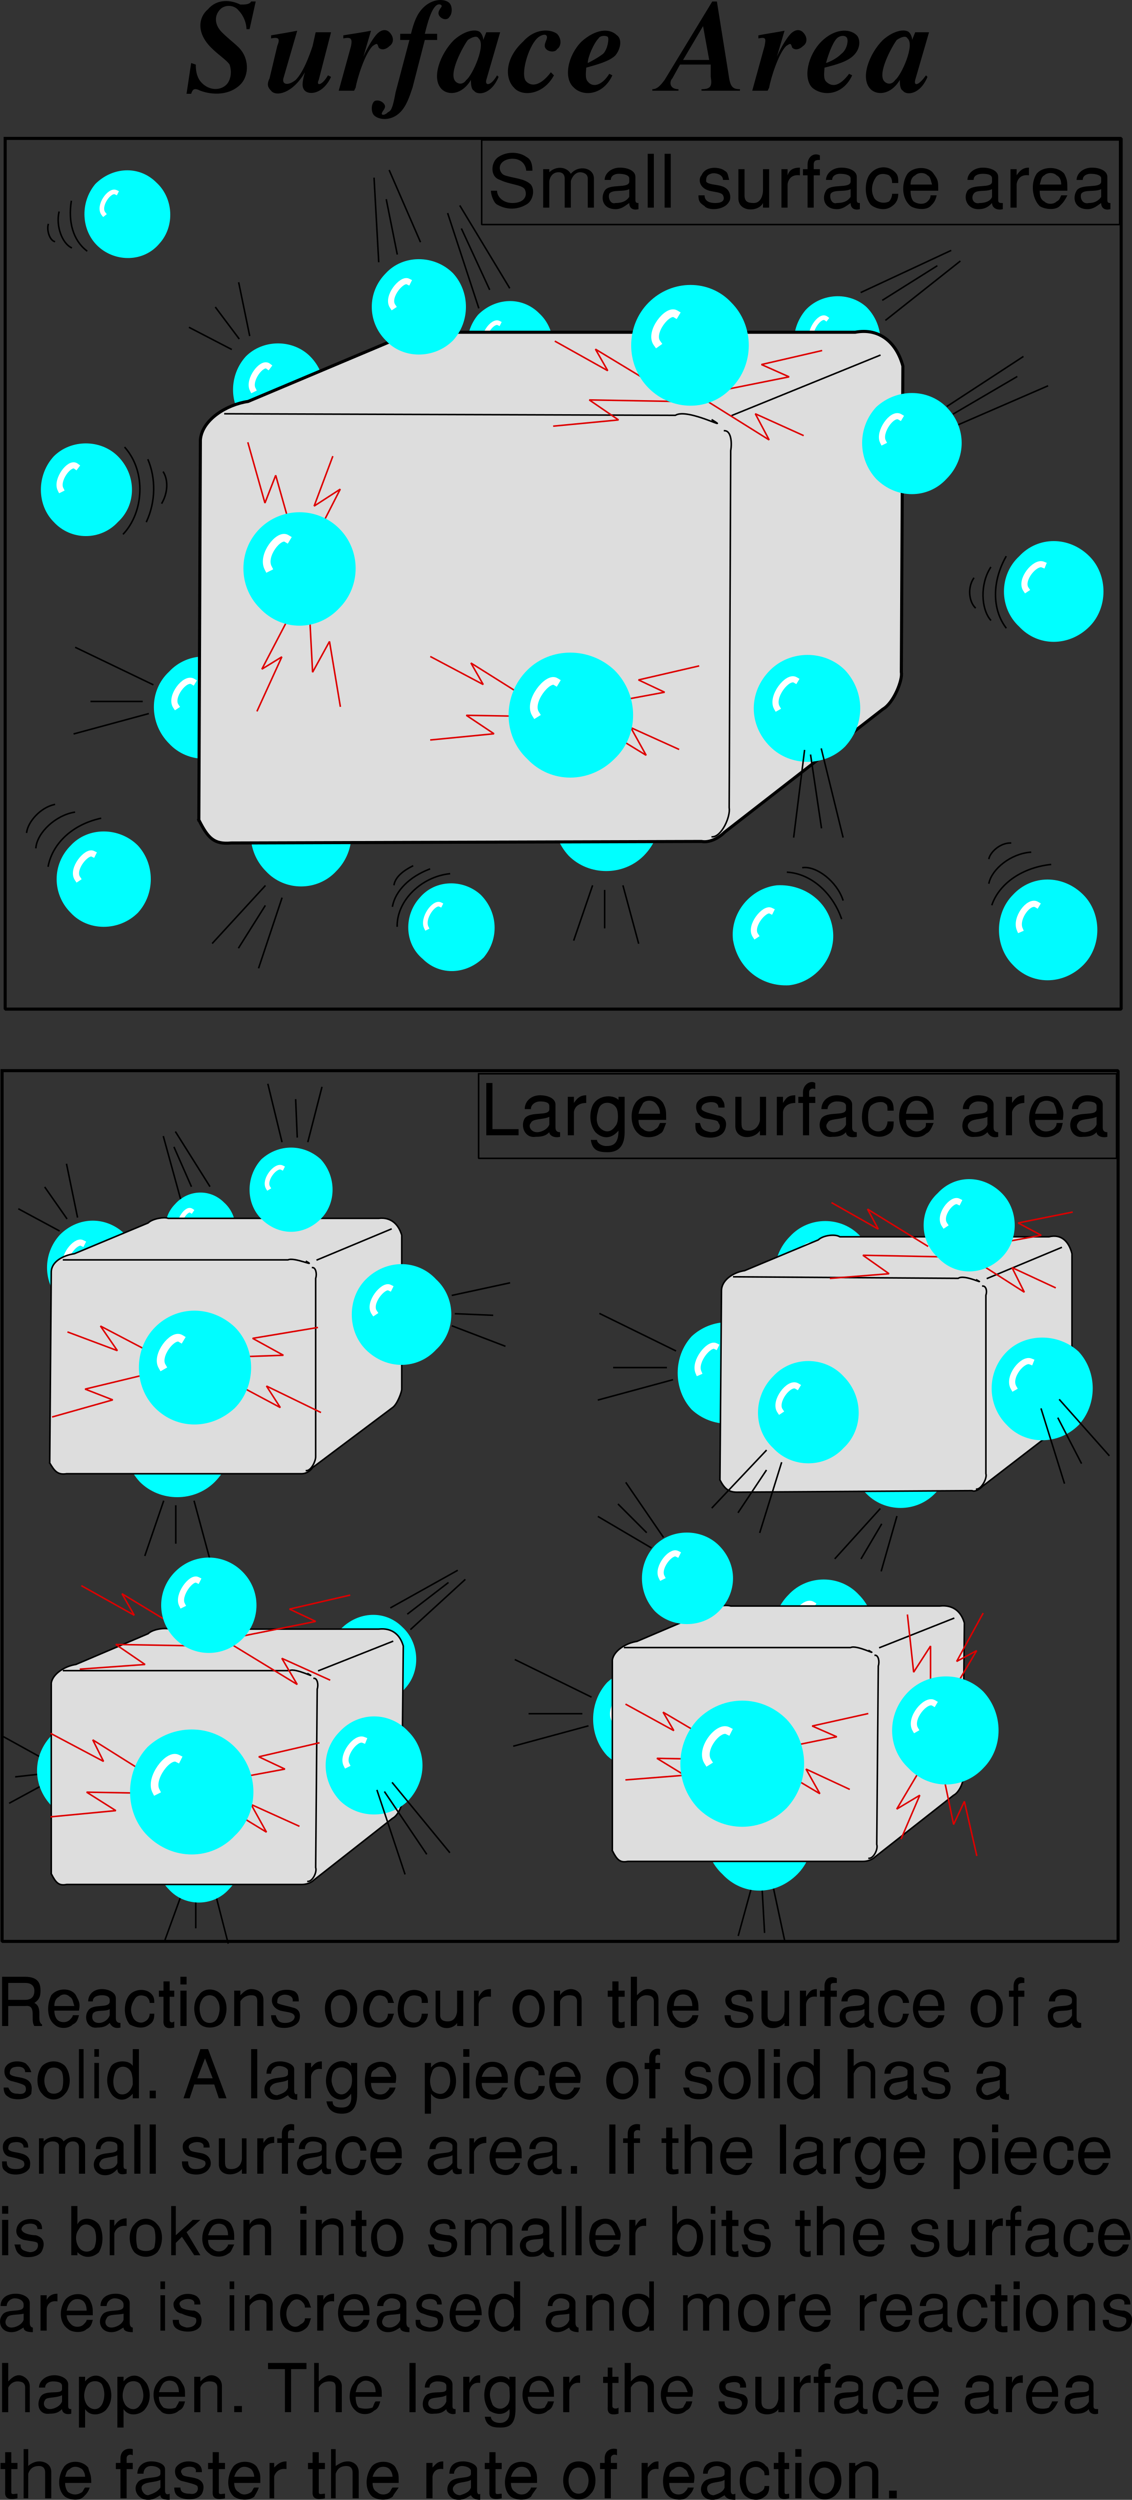 <svg width="736.4" height="1624.971" version="1.2" xmlns="http://www.w3.org/2000/svg"><rect width="100%" height="100%" fill="#333333" stroke="none"/><g fill="none" stroke="#000" fill-rule="evenodd" stroke-linecap="square" stroke-linejoin="bevel" font-family="'Sans Serif'" font-size="12.5" font-weight="400"><path d="m127.35 41.97-3-1-3 20h3c1-3 2-4 6-2 8 3 19 3 26-4 6-6 6-18-2-25-2-2-6-5-10-9-5-5-5-11-1-15 3-3 9-3 12 1 3 3 5 8 5 12h2l4-18h-3c-1 2-4 2-7 2-6-3-15-4-21 3-6 5-8 15 2 25 5 5 10 8 12 11 2 6 0 11-2 13-4 4-11 4-16-1-3-3-4-7-4-12m80 10 8-31h-10l-2 9c-2 6-6 17-11 22-5 4-9 3-8-1l9-31c-5 1-11 2-17 3v2c5-1 6 0 4 5l-5 21c-2 4-1 6 1 8 3 4 14 2 22-12-2 7-2 10 0 12 3 3 12 2 17-9l-2-1c-4 7-8 7-6 3m46-31c3 3 3 7 0 9-2 2-5 3-7 1-1-3-1-3-4-1-5 5-10 21-11 27l-1 2h-10l8-29c1-5 0-6-5-5v-2c6-1 13-2 18-3l-5 17c3-7 7-13 9-15 3-3 6-3 8-1m4 39c-2 11-3 12-5 13-2 2-4 2-4 1 0-2 4-4 1-7-2-2-5-2-6-1-2 2-2 7 0 9 3 3 11 4 17-2 4-4 6-10 8-16l8-31h8v-4h-8c2-8 4-15 7-18 2-2 4-1 4 0s-4 4-1 7c2 2 5 2 6 0 2-2 2-7 0-9-3-3-11-3-17 3-4 4-6 9-8 17h-7v4h6l-9 34m57-34 2-5h9l-9 31c-1 4 3 4 7-3l1 1c-5 12-14 12-16 9-2-1-2-5-2-7-6 10-15 10-19 6-7-7-1-23 8-32 8-7 15-7 17-5 1 1 2 3 2 5m-11 26c-2 3-5 3-7 1-5-5 5-23 8-27 3-2 6-3 7-1 5 4-4 24-8 27m57-3-2-2c-6 8-12 10-16 6s1-22 7-28c2-2 5-3 6-2 2 2-3 6 0 9 2 2 6 2 7 0 3-2 3-7 0-10-4-3-14-4-22 5-12 11-12 24-6 30 5 6 19 5 26-8m41-26c-5-5-14-4-23 4-9 9-12 24-5 30 6 6 19 5 25-8l-2-1c-5 8-11 9-14 5-2-2-1-7-1-9 7-2 15-4 19-8 4-5 4-11 1-13m-6 1c1 1 0 8-3 11-4 3-8 5-10 6 0-4 4-13 7-16 1-2 5-2 6-1m66 15-4-22-13 22h17m1 11v-8h-20l-5 9c-2 2-2 7 4 7v1h-17v-1c3 0 5-2 8-6l31-51h3l8 50c1 6 3 7 7 7v1h-25v-1c6 0 7-2 6-8m60-29c3 3 3 7 0 9-2 2-5 3-7 1-1-3-1-3-4-1-5 5-10 21-11 27l-1 2h-10l8-29c1-5 1-6-4-5v-2c5-1 12-2 17-3l-5 17c3-7 7-13 9-15 3-3 6-3 8-1m35 2c-5-5-15-4-23 4-9 9-12 24-6 30 7 6 20 5 26-8l-2-1c-6 8-11 9-15 5-2-2-1-7-1-9 8-2 15-4 19-8 5-5 4-11 2-13m-7 1c2 1 1 8-3 11-3 3-7 5-10 6 1-4 4-13 7-16 2-2 5-2 6-1m43 2 2-5h9l-9 31c-1 4 2 4 7-3l1 1c-5 12-14 12-16 9-2-1-2-5-2-7-6 10-15 10-19 6-7-7-1-23 8-32 8-7 15-7 17-5 1 1 2 3 2 5m-11 26c-2 3-5 3-7 1-5-5 5-23 8-27 3-2 6-3 7-1 5 4-4 24-8 27m-566 1248c4 0 6-2 6-6 0-2-1-5-6-5h-11v11h11m10-6c0-4-1-9-10-9h-15v32h4v-13h11c8-1 3 9 6 13h5v-1c-4-2 1-11-5-14 3-2 4-4 4-8m21 16h4c-1 4-2 5-4 6-3 3-9 3-12 0-5-4-5-13-2-19 4-5 13-5 16 0 2 4 3 5 2 10h-16c0 3 1 5 2 6 2 2 6 2 8 0 1-1 2-2 2-3m-2-12c2 1 2 3 3 6h-13c0-3 1-5 3-6 2-2 5-2 7 0m12 3h3c0-3 3-4 6-4s5 1 5 3v1c0 5-11 1-14 6-3 4-1 12 6 11 4 0 6-1 8-3 1 2 3 4 7 3v-3c-2 0-3-1-3-3v-13c0-4-5-6-9-6-6 0-9 4-9 8m14 5v4c-1 3-4 5-7 5-4 0-5-3-4-6 2-3 8-1 11-3m26 3h3c0 2 0 5-3 7-5 4-11 1-13 0-4-5-4-13-1-18s11-6 15-2c2 2 2 4 2 6h-3c0-2-1-3-2-4-2-1-6-2-8 2-2 3-3 7-1 11 1 3 5 5 8 3 2-1 3-3 3-5m16 5c-1 1-3 1-3-1v-15h3v-4h-3v-6h-4v6h-3v4h3v15c0 1-1 7 7 5v-4m4-29v5h4v-5h-4m0 32h4v-23h-4v23m24-5c2-4 2-9 0-12-2-4-8-4-10 0-2 3-2 8 0 12s8 4 10 0m-12-15c-4 4-4 13 0 18 3 4 11 4 15 0 4-5 4-14 0-18-4-5-12-5-15 0m27 0v-3h-4v23h4v-16s2-4 7-4c3 0 4 1 4 4v16h4v-17c0-5-4-7-8-7-3 0-5 2-7 4m34 4c1-4-5-5-7-4-3 1-3 3-3 5 1 1 7 2 10 3 6 1 5 7 4 9-3 5-12 5-15 3-2-2-3-4-3-7h3c1 3 2 5 6 5 6 0 7-4 6-5-1-2-5-2-9-3-6-2-6-7-5-9 3-6 13-5 15-3 1 1 2 2 2 6h-4m36 11c2-4 2-9 0-12-2-4-8-4-10 0-2 3-1 8 0 12 2 4 8 4 10 0m-12-15c-4 4-4 13 0 18 4 4 11 4 15 0 4-5 4-14 0-18-4-5-11-5-15 0m38 12h4c-1 2-1 5-4 7-5 4-11 1-13 0-4-5-4-13-1-18s11-6 15-2c2 2 2 4 3 6h-4c0-2-1-3-2-4-2-1-6-2-8 2-2 3-3 7-1 11 1 3 5 5 8 3 2-1 3-3 3-5m22 0h4c0 2-1 5-4 7-5 4-11 1-12 0-5-5-4-13-2-18 4-5 11-6 16-2 2 2 2 4 2 6h-4c0-2 0-3-1-4-2-1-7-2-9 2-2 3-2 7-1 11 1 3 6 5 9 3 1-1 2-3 2-5m9 2c0 9 11 9 14 4v2h4v-23h-4v13c0 2-1 7-6 7-3 0-5-1-5-4v-16h-3v17m36-18v5c-7-1-8 4-8 5v14h-3v-23h3v4c2-3 3-5 8-5m30 19c2-4 2-9 0-12-2-4-8-4-10 0-2 3-2 8 0 12s8 4 10 0m-13-15c-4 4-4 13 0 18 4 4 12 4 15 0 4-5 4-14 0-18-3-5-11-5-15 0m28 0v-3h-4v23h4v-16s1-4 6-4c3 0 5 1 5 4v16h3v-17c0-5-4-7-7-7s-6 2-7 4m42 17c-2 1-4 1-4-1v-15h4v-4h-4v-6h-4v6h-3v4h3v15c0 1-1 7 8 5v-4m8-17c2-2 4-4 7-4 4 0 7 2 7 7v17h-3v-16c0-3-2-4-5-4s-5 2-6 4v16h-4v-32h4v12m36 13h4c-1 4-2 5-4 6-3 3-10 3-12 0-5-4-6-13-2-19 4-5 13-5 16 0 2 4 2 5 2 10h-17c0 3 2 5 3 6 2 2 6 2 8 0 1-1 2-2 2-3m-2-12c1 1 2 3 2 6h-12c0-3 1-5 2-6 2-2 6-2 8 0m37 3c1-4-5-5-7-4-3 1-3 3-2 5 0 1 6 2 9 3 6 1 5 7 4 9-3 5-12 5-15 3-2-2-3-4-3-7h4c0 3 1 5 5 5 6 0 7-4 6-5-1-2-5-2-9-3-6-2-6-7-5-9 4-6 13-5 15-3 1 1 2 2 2 6h-4m10 10c0 9 11 9 15 4v2h3v-23h-3v13c0 2-1 7-6 7-4 0-5-1-5-4v-16h-4v17m36-18v5c-6-1-7 4-7 5v14h-4v-23h4v4c2-3 3-5 7-5m13-4c-3 0-4 0-4 2v3h4v4h-4v19h-4v-19h-3v-4h3v-3c0-5 4-7 8-5v3m3 12h4c0-3 2-4 5-4s6 1 6 3v1c0 5-12 1-15 6-3 4 0 12 7 11 4 0 5-1 8-3 0 2 2 4 6 3v-3c-2 0-3-1-3-3v-13c0-4-4-6-9-6s-9 4-9 8m15 5v4c-2 3-5 5-8 5s-5-3-4-6c2-3 8-1 12-3m25 3h4c-1 2-1 5-4 7-5 4-11 1-13 0-4-5-4-13-1-18 4-5 11-6 15-2 2 2 3 4 3 6h-4c0-2-1-3-2-4-2-1-6-2-8 2-2 3-3 7-1 11 1 3 5 5 9 3 1-1 2-3 2-5m23 1h4c-1 4-2 5-4 6-3 3-9 3-12 0-5-4-6-13-2-19 4-5 13-5 16 0 2 4 2 5 2 10h-17c0 3 2 5 3 6 2 2 6 2 8 0 1-1 2-2 2-3m-2-12c1 1 2 3 2 6h-12c0-3 1-5 2-6 2-2 6-2 8 0m39 14c1-4 1-9 0-12-2-4-9-4-10 0-2 3-2 8 0 12 1 4 8 4 10 0m-13-15c-4 4-4 13 0 18 4 4 11 4 15 0 4-5 4-14 0-18-4-5-11-5-15 0m32-8c-2 0-4 0-4 2v3h4v4h-4v19h-3v-19h-3v-4h3v-3c0-5 4-7 7-5v3m16 12h4c0-3 2-4 5-4 4 0 6 1 6 3v1c0 5-12 1-15 6-2 4 0 12 7 11 4 0 6-1 8-3 0 2 2 4 6 3v-3c-2 0-3-1-3-3v-13c0-4-4-6-9-6s-9 4-9 8m15 5v4c-1 3-5 5-8 5s-5-3-4-6c2-3 8-1 12-3m-681 41c0-4-5-4-8-3-2 1-2 3-2 4 1 2 6 2 9 3 7 2 5 8 5 10-3 5-13 4-15 2-2-1-3-3-3-6h3c1 2 2 4 6 4 6 1 6-3 5-5-1-1-4-2-8-3-6-1-6-7-5-9 3-6 13-4 14-2 1 1 2 2 3 5h-4m24 11c1-3 1-8 0-11-2-4-9-4-10 0-2 3-2 8 0 11 1 4 8 4 10 0m-13-15c-4 5-4 14 0 18 4 5 11 5 15 0 4-4 4-13 0-18-4-4-11-4-15 0m24-11v32h3v-32h-3m10 0v5h3v-5h-3m0 32h3v-23h-3v23m25-21c-2-4-11-4-14 0-3 5-4 12 0 18 2 3 8 7 14 0v3h4v-32h-4v11m-1 4c1 3 1 5 1 8-2 7-7 7-9 6-5-3-4-11-2-15 3-4 8-3 10 1m12 17h4v-5h-4v5m29-9h13l3 9h5l-12-32h-5l-11 32h4l3-9m12-4h-10l5-13 5 13m25-19v32h4v-32h-4m10 16h3c0-3 3-5 5-5 4 0 6 2 6 3v2c0 4-11 1-14 6-3 4-1 11 6 11 4 0 6-2 8-3 1 2 3 3 6 3v-4c-1 1-2 0-2-2v-14c0-3-5-5-9-5-6 0-9 3-9 8m14 4v5c-1 3-4 4-7 5-4 0-6-4-4-6 2-3 8-2 11-4m22-12v5c-6-1-7 4-7 5v14h-4v-23h4v3c2-2 3-4 7-4m19 21c1 8-3 9-6 9-4 0-6-1-6-4h-4c1 6 5 8 10 8s10-2 10-13v-20h-4v2c-3-5-12-4-15 3-2 5-2 11 2 16 3 3 9 5 13-1m-1-3c-4 6-9 3-10 0-2-4-2-6-1-10 2-6 10-5 12 0 1 2 1 8-1 10m26-1h4c-1 3-2 4-4 6-3 3-9 2-12 0-5-4-5-13-2-19 4-5 13-5 16 0 2 4 3 4 2 10h-16c0 3 1 5 2 6 2 2 6 2 8 0 1-1 2-2 2-3m-2-12c1 1 2 3 3 5h-13c0-3 1-4 3-5 2-2 5-2 7 0m40 13c-3 5-8 3-10 1-3-6-1-10 0-13 2-4 8-3 10 0 2 4 2 9 0 12m-11 3v13h-4v-33h4v3c4-5 10-5 14 0 2 3 4 11 0 17-2 3-10 6-14 0m21-29v5h4v-5h-4m0 32h4v-23h-4v23m25-7h4c-2 3-3 4-4 6-4 3-10 2-13 0-5-4-5-13-1-19 3-5 13-5 16 0 2 4 2 4 2 10h-17c0 3 1 5 3 6 2 2 6 2 8 0 1-1 2-2 2-3m-2-12c1 1 2 3 2 5h-13c1-3 2-4 3-5 2-2 6-2 8 0m26 11h4c0 2-1 5-4 7-5 4-11 1-13-1-4-4-3-13-1-17 4-6 11-7 16-2 1 1 2 4 2 6h-4c0-3 0-3-2-4-1-2-6-2-8 1s-3 7-1 12c1 3 6 4 9 2 1-1 2-2 2-4m23 1h4c-1 3-2 4-4 6-3 3-9 2-12 0-5-4-5-13-2-19 4-5 13-5 16 0 2 4 3 4 2 10h-16c0 3 1 5 2 6 2 2 6 2 8 0 1-1 2-2 2-3m-2-12c2 1 2 3 3 5h-13c0-3 1-4 3-5 2-2 5-2 7 0m39 13c2-3 2-8 0-11-2-4-8-4-10 0-2 3-2 8 0 11 2 4 8 4 10 0m-13-15c-4 5-4 14 0 18 4 5 11 5 15 0 4-4 4-13 0-18-4-4-11-4-15 0m32-7c-2-1-3 0-3 2v3h3v4h-3v19h-4v-19h-3v-4h3v-3c0-5 4-7 7-6v4m30 11c0-4-5-4-8-3-2 1-3 3-2 4 1 2 6 2 9 3 7 2 5 8 4 10-2 5-12 4-14 2-3-1-3-3-4-6h4c0 2 1 4 6 4 6 1 6-3 5-5-1-1-4-2-9-3-6-1-5-7-4-9 3-6 12-4 14-2 1 1 2 2 2 5h-3m23 11c2-3 2-8 0-11-2-4-8-4-10 0-2 3-2 8 0 11 2 4 8 4 10 0m-12-15c-4 5-4 14 0 18 3 5 11 5 15 0 4-4 4-13 0-18-4-4-12-4-15 0m23-11v32h4v-32h-4m10 0v5h4v-5h-4m0 32h4v-23h-4v23m26-21c-3-4-11-4-14 0-4 5-5 12 0 18 2 3 8 7 14 0v3h4v-32h-4v11m-1 4c1 3 1 5 1 8-2 7-7 7-9 6-5-3-5-11-2-15s8-3 10 1m27-4c2-2 4-3 7-3s7 2 7 7v17h-3v-17c0-2-2-4-5-4s-5 2-6 5v16h-4v-32h4v11m20 5h4c0-3 3-5 5-5 4 0 6 2 6 3v2c0 4-11 1-14 6-3 4-1 11 6 11 4 0 6-2 8-3 0 2 2 3 6 3v-4c-1 1-2 0-2-2v-14c0-3-5-5-9-5-6 0-10 3-10 8m15 4v5c-1 3-5 4-8 5-3 0-5-4-3-6 1-3 7-2 11-4m24-5c0-4-5-4-8-3-2 1-3 3-2 4 1 2 6 2 9 3 7 2 5 8 4 10-2 5-12 4-14 2-3-1-3-3-4-6h4c0 2 1 4 6 4 6 1 6-3 5-5-1-1-4-2-9-3s-5-7-4-9c3-6 12-4 14-2 1 1 2 2 2 5h-3m21 1h4c0-3 3-5 5-5 4 0 6 2 6 3v2c0 4-11 1-14 6-3 4-1 11 6 11 4 0 6-2 8-3 0 2 2 3 6 3v-4c-1 1-2 0-2-2v-14c0-3-5-5-9-5-6 0-10 3-10 8m15 4v5c-1 3-5 4-8 5-3 0-5-4-3-6 1-3 7-2 11-4m-635 44c0-4-5-4-8-3-2 1-2 3-2 4 1 2 6 2 9 3 7 2 5 8 5 9-3 6-13 5-15 3-3-2-3-3-3-7h3c0 3 1 5 6 5 6 0 6-3 5-5-1-1-4-2-9-3s-5-7-4-9c3-6 13-4 14-2 1 1 2 2 2 5h-3m13 1c0-1 1-5 6-5 2 0 4 1 4 3v18h4v-16c0-1 1-5 5-5 2 0 4 1 4 4v17h4v-18c0-6-9-8-14-3-2-4-9-4-13 0v-2h-3v23h3v-16m34 0h3c0-3 3-5 5-5 4 0 6 1 6 3v2c0 4-11 1-14 6-3 4-1 11 6 11 4 0 6-2 8-4 0 3 2 4 6 3v-3c-1 0-2 0-2-2v-14c0-3-5-5-9-5-6 0-9 3-9 8m14 4v5c-1 3-4 4-7 4-4 1-6-3-4-5 1-3 7-2 11-4m11-20v32h4v-32h-4m10 0v32h4v-32h-4m35 15c1-4-5-4-7-3-3 1-3 3-2 4 0 2 6 2 9 3 6 2 5 8 4 9-3 6-12 5-15 3-2-2-3-3-3-7h4c0 3 1 5 5 5 6 0 7-3 6-5-1-1-5-2-9-3-6-1-6-7-5-9 4-6 13-4 15-2 1 1 2 2 2 5h-4m10 11c0 8 11 8 15 3v3h3v-23h-3v13c0 2-1 7-7 7-3 0-4-1-4-5v-15h-4v17m36-18v4c-6 0-7 5-7 6v14h-4v-23h4v3c2-3 3-4 7-4m13-4c-3-1-4 0-4 2v3h4v3h-4v20h-4v-20h-3v-3h3v-3c0-5 4-7 8-6v4m3 12h4c0-3 2-5 5-5s6 1 6 3v2c0 4-12 1-15 6-3 4 0 11 7 11 4 0 5-2 8-4 0 3 2 4 6 3v-3c-2 0-3 0-3-2v-14c0-3-4-5-9-5s-9 3-9 8m15 4v5c-2 3-5 4-8 4-3 1-5-3-4-5 2-3 8-2 12-4m25 3h4c-1 3-1 6-4 8-5 4-11 1-13-1-4-4-4-13-1-17 4-6 11-7 15-3 2 2 3 5 3 7h-4c0-3-1-4-2-5-2-1-6-1-8 2s-3 7-1 12c1 2 5 4 9 2 1-1 2-3 2-5m23 2h4c-1 3-2 4-4 6-3 3-9 2-12 0-5-5-6-13-2-19 4-5 13-5 16 0 2 3 2 4 2 10h-17c0 3 2 5 3 6 2 2 6 2 8 0 1-1 2-2 2-3m-2-13c1 2 2 3 2 6h-12c0-3 1-4 2-6 2-1 6-1 8 0m24 4h4c0-3 2-5 5-5s6 1 6 3v2c0 4-12 1-15 6-3 4 0 11 7 11 4 0 5-2 8-4 0 3 2 4 6 3v-3c-2 0-3 0-3-2v-14c0-3-4-5-9-5s-9 3-9 8m15 4v5c-2 3-5 4-8 4-3 1-5-3-4-5 2-3 8-2 12-4m22-12v4c-6 0-8 5-8 6v14h-3v-23h3v3c2-3 4-4 8-4m19 17h3c-1 3-2 4-4 6-3 3-9 2-12 0-5-5-5-13-1-19 3-5 13-5 16 0 2 3 2 4 2 10h-17c0 3 1 5 2 6 3 2 6 2 9 0 1-1 1-2 2-3m-2-13c1 2 2 3 2 6h-13c1-3 1-4 3-6 2-1 5-1 8 0m11 4h4c0-3 2-5 5-5 4 0 6 1 6 3v2c0 4-12 1-15 6-3 4 0 11 7 11 4 0 6-2 8-4 0 3 2 4 6 3v-3c-2 0-3 0-3-2v-14c0-3-4-5-9-5s-9 3-9 8m15 4v5c-2 3-5 4-8 4-3 1-5-3-4-5 2-3 8-2 12-4m12 12h4v-5h-4v5m25 0v-32h4v32h-4m20-28c-2-1-4 0-4 2v3h4v3h-4v20h-4v-20h-3v-3h3v-3c0-5 4-7 8-6v4m25 25c-2 0-4 1-4-1v-16h4v-3h-4v-7h-4v7h-3v3h3v15c0 2-1 7 8 5v-3m8-18c2-2 4-3 7-3s7 2 7 6v18h-4v-17c0-2-1-4-4-4-4 0-6 2-6 5v16h-4v-32h4v11m36 14h4c-2 3-3 4-4 6-4 3-10 2-13 0-5-5-5-13-1-19 3-5 13-5 16 0 2 3 2 4 2 10h-17c0 3 1 5 3 6 2 2 6 2 8 0 1-1 2-2 2-3m-2-13c1 2 2 3 2 6h-13c1-3 2-4 3-6 2-1 6-1 8 0m24-12v32h4v-32h-4m10 16h3c0-3 3-5 5-5 4 0 6 1 6 3v2c0 4-11 1-14 6-3 4-1 11 6 11 4 0 6-2 8-4 1 3 3 4 6 3v-3c-1 0-2 0-2-2v-14c0-3-5-5-9-5-6 0-9 3-9 8m14 4v5c-1 3-4 4-7 4-4 1-5-3-4-5 2-3 8-2 11-4m22-12v4c-6 0-7 5-7 6v14h-4v-23h4v3c2-3 3-4 7-4m19 21c1 8-3 9-6 9-4 0-6-2-6-4h-4c1 6 5 8 10 8s10-2 10-13v-20h-4v2c-3-5-12-4-15 3-2 4-2 11 2 16 3 3 9 5 13-1m-1-3c-4 6-9 2-10 0-2-4-2-6 0-10 1-6 9-5 11-1 1 3 1 9-1 11m26-1h4c-1 3-2 4-4 6-3 3-9 2-12 0-5-5-5-13-2-19 4-5 13-5 16 0 2 3 3 4 2 10h-16c0 3 1 5 2 6 2 2 6 2 8 0 1-1 2-2 2-3m-2-13c2 2 2 3 3 6h-13c0-3 1-4 3-6 2-1 5-1 7 0m40 14c-3 5-8 3-10 1-3-6-1-10 0-13 2-4 8-3 10 0 2 4 2 9 0 12m-11 3v13h-4v-33h4v2c4-4 10-4 14 0 2 4 5 12 0 18-2 3-10 6-14 0m21-29v5h4v-5h-4m0 32h4v-23h-4v23m25-7h4c-2 3-2 4-4 6-4 3-10 2-13 0-5-5-5-13-1-19 3-5 13-5 16 0 2 3 2 4 2 10h-17c0 3 1 5 3 6 2 2 6 2 8 0 1-1 2-2 2-3m-2-13c1 2 2 3 2 6h-13c1-3 2-4 3-6 2-1 6-1 8 0m26 11h4c0 3-1 6-4 8-5 4-11 1-12-1-5-4-4-13-2-17 4-6 11-7 16-3 2 2 2 5 2 7h-4c0-3 0-4-2-5-1-1-6-1-8 2s-2 7-1 12c1 2 6 4 9 2 1-1 2-3 2-5m23 2h4c-1 3-2 4-4 6-3 3-9 2-12 0-5-5-5-13-2-19 4-5 13-5 16 0 2 3 3 4 3 10h-17c0 3 1 5 2 6 2 2 6 2 8 0 1-1 2-2 2-3m-2-13c2 2 2 3 3 6h-13c1-3 1-4 3-6 2-1 5-1 7 0m-714 41v5h4v-5h-4m0 32h4v-23h-4v23m23-17c0-4-5-4-8-3-2 1-3 3-2 4 1 2 6 3 9 3 7 2 5 8 4 10-2 5-12 5-14 3-3-2-3-4-4-7h4c0 3 1 4 6 5 5 0 6-4 5-6-1-1-4-1-9-2-6-2-5-7-4-9 3-6 12-5 14-3 1 1 2 2 2 5h-3m27 12c-2-3-3-8 0-12 2-4 7-4 10 0 1 2 2 7 0 12-2 3-7 4-10 0m13-15c-4-5-12-5-14 0v-12h-4v32h4v-2c5 5 11 3 14 0 4-7 2-15 0-18m18-4v5c-6-1-8 4-8 5v14h-3v-23h3v4c2-3 4-5 8-5m18 19c1-4 1-9 0-12-2-4-9-4-11 0-1 3-1 8 0 12 2 3 9 3 11 0m-13-15c-4 4-4 13 0 18 4 4 11 4 15 0 4-5 4-14 0-18-4-5-11-5-15 0m24-12v32h3v-8l4-4 8 12h4l-9-15 9-8h-5l-11 10v-19h-3m37 25h4c-2 4-2 5-4 6-4 3-10 2-12 0-6-4-6-13-2-19 3-5 13-5 16 0 2 4 2 5 2 10h-17c0 3 1 5 3 6 2 2 6 2 8 0 1-1 2-2 2-3m-2-12c1 1 2 3 2 6h-13c1-3 2-5 3-6 2-2 6-2 8 0m16-1v-3h-4v23h4v-16s1-4 6-4c3 0 4 1 4 3v17h4v-17c0-5-4-7-7-7-4 0-6 2-7 4m33-12v5h4v-5h-4m0 32h4v-23h-4v23m14-20v-3h-4v23h4v-16s1-4 6-4c3 0 5 1 5 3v17h3v-17c0-5-3-7-7-7-3 0-6 2-7 4m29 17c-1 1-3 1-3-1v-15h3v-4h-3v-6h-4v6h-3v4h3v15c0 1-1 6 7 5v-4m18-2c2-4 2-9 0-12-2-4-8-4-10 0-2 3-1 8 0 12 2 3 8 3 10 0m-12-15c-4 4-4 13 0 18 4 4 11 4 15 0 4-5 4-14 0-18-4-5-11-5-15 0m48 3c1-4-4-4-7-3-2 1-3 3-2 4 0 2 6 3 9 3 7 2 5 8 4 10-3 5-12 5-15 3-2-2-2-4-3-7h4c0 3 1 4 6 5 5 0 6-4 5-6-1-1-4-1-9-2-6-2-5-7-4-9 3-6 12-5 14-3 1 1 2 2 2 5h-4m14 1s1-5 6-5c2 0 4 1 4 4v17h3v-16s1-5 6-5c1 0 4 1 4 4v17h4v-18c0-6-10-8-14-2-3-5-9-5-13-1v-2h-4v23h4v-16m33 0h4c0-3 2-4 5-4s5 1 5 3v1c1 5-11 1-14 6-3 4 0 11 6 11 5 0 6-1 8-3 1 2 3 4 7 3v-3c-2 0-3-1-3-3v-13c0-4-4-6-9-6s-9 4-9 8m14 5v4c-1 3-4 5-7 5s-5-3-4-6c2-3 8-2 11-3m12-21v32h3v-32h-3m9 0v32h4v-32h-4m25 25h4c-1 4-2 5-4 6-3 3-9 2-12 0-5-4-5-13-2-19 4-5 13-5 16 0 2 4 3 5 2 10h-16c0 3 1 5 2 6 2 2 6 2 8 0 1-1 2-2 2-3m-2-12c1 1 2 3 3 6h-13c0-3 1-5 3-6 2-2 5-2 7 0m23-5v5c-6-1-7 4-7 5v14h-4v-23h4v4c2-3 3-5 7-5m22 19c-2-3-3-8 0-12 2-4 7-4 10 0 1 2 2 7-1 12-1 3-6 4-9 0m12-15c-3-5-11-5-14 0v-12h-3v32h3v-2c5 5 12 3 14 0 5-7 3-15 0-18m8-12v5h3v-5h-3m0 32h3v-23h-3v23m18-3c-2 1-4 1-4-1v-15h4v-4h-4v-6h-4v6h-3v4h3v15c0 1-1 6 8 5v-4m17-14c0-4-5-4-8-3-2 1-3 3-2 4 1 2 6 3 9 3 7 2 5 8 4 10-2 5-12 5-14 3-3-2-3-4-4-7h4c0 3 1 4 6 5 5 0 6-4 5-6-1-1-4-1-9-2-5-2-5-7-4-9 3-6 12-5 14-3 1 1 2 2 2 5h-3m30 14c-1 1-4 1-4-1v-15h4v-4h-4v-6h-3v6h-3v4h3v15c0 1-1 6 7 5v-4m8-17c2-2 4-4 7-4 4 0 7 2 7 7v17h-3v-17c0-2-2-3-5-3s-5 2-6 4v16h-4v-32h4v12m36 13h4c-1 4-2 5-4 6-3 3-9 2-12 0-5-4-6-13-2-19 4-5 13-5 16 0 2 4 2 5 2 10h-17c0 3 2 5 3 6 2 2 6 2 8 0 1-1 2-2 2-3m-2-12c1 1 2 3 2 6h-12c0-3 1-5 2-6 2-2 6-2 8 0m37 2c1-4-5-4-7-3-3 1-3 3-2 4 0 2 6 3 9 3 6 2 5 8 4 10-3 5-12 5-15 3-2-2-3-4-3-7h3c1 3 2 4 6 5 6 0 7-4 6-6-1-1-5-1-9-2-6-2-6-7-5-9 4-6 13-5 15-3 1 1 2 2 2 5h-4m10 11c0 9 11 9 14 3v3h4v-23h-4v13c0 2-1 7-6 7-3 0-4-1-4-4v-16h-4v17m36-18v5c-6-1-7 4-7 5v14h-4v-23h4v4c1-3 3-5 7-5m12-4c-2-1-4 0-4 2v3h4v4h-4v19h-3v-19h-3v-4h3v-3c0-5 4-7 7-6v4m4 12h3c0-3 3-4 5-4 4 0 6 1 6 3v1c0 5-11 1-14 6-3 4-1 11 6 11 4 0 6-1 8-3 0 2 3 4 6 3v-3c-1 0-2-1-2-3v-13c0-4-5-6-9-6-6 0-9 4-9 8m14 5v4c-1 3-4 5-7 5-4 0-6-3-4-6s7-2 11-3m25 3h4c0 2-1 5-4 7-4 4-11 1-12-1-5-4-4-13-1-17 3-5 10-6 15-2 2 2 2 4 2 6h-4c0-2 0-3-1-4-2-2-7-2-9 2-1 2-2 7-1 11 2 3 6 5 9 2 1 0 2-2 2-4m23 1h4c-1 4-2 5-4 6-3 3-9 2-12 0-5-4-5-13-2-19 4-5 13-5 16 0 2 4 3 5 3 10h-17c0 3 1 5 2 6 3 2 6 2 8 0 1-1 2-2 2-3m-2-12c2 1 2 3 3 6h-13c1-3 1-5 3-6 2-2 5-2 7 0m-728 52h4c0-3 3-5 5-5 4 0 6 2 6 4v1c0 5-11 1-14 6-3 4-1 11 6 11 4 0 6-2 8-3 0 2 2 3 6 3v-3c-1 0-2-1-2-3v-13c0-4-5-6-9-6-6 0-10 3-10 8m15 5v4c-1 3-5 5-8 5s-5-3-3-6c1-3 7-2 11-3m22-13v5c-6-1-7 4-7 5v14h-4v-23h4v3c1-2 3-4 7-4m19 17h4c-1 4-2 5-4 6-3 3-10 2-12 0-6-4-6-13-2-19 4-5 13-5 16 0 2 4 2 5 2 10h-17c0 3 2 5 3 6 2 2 6 2 8 0 1-1 2-2 2-3m-2-12c1 1 2 3 2 6h-13c1-4 2-5 3-6 2-2 6-2 8 0m11 3h4c0-3 3-5 5-5 4 0 6 2 6 4v1c0 5-11 1-14 6-3 4-1 11 6 11 4 0 6-2 8-3 0 2 2 3 6 3v-3c-1 0-2-1-2-3v-13c0-4-5-6-9-6-6 0-10 3-10 8m15 5v4c-1 3-5 5-8 5s-5-3-3-6c1-3 7-2 11-3m24-21v5h3v-5h-3m0 32h3v-23h-3v23m22-17c1-4-5-4-7-3-3 1-3 3-2 4 0 2 6 3 9 3 6 2 5 8 4 10-3 5-12 4-15 2-2-1-3-3-3-6h4c0 3 1 4 5 5 6 0 7-4 6-6-1-1-5-1-9-3-6-1-6-7-5-8 4-7 13-5 15-3 1 1 2 2 2 5h-4m23-15v5h3v-5h-3m0 32h3v-23h-3v23m13-20v-3h-3v23h3v-16s2-4 7-4c3 0 4 1 4 3v17h4v-17c0-5-4-7-8-7-3 0-5 2-7 4m36 12h4c-1 2-1 5-4 7-5 4-11 1-13-1-4-4-4-13-1-17 3-6 11-6 15-2 2 2 2 4 3 6h-4c0-2-1-3-2-4-2-2-6-2-8 2-2 2-3 7-1 11 1 3 5 5 8 2 2-1 3-2 3-4m19-16v5c-6-1-7 4-7 5v14h-4v-23h4v3c1-2 3-4 7-4m19 17h4c-1 4-2 5-4 6-3 3-10 2-12 0-5-4-6-13-2-19 4-5 13-5 16 0 2 4 2 5 2 10h-17c0 3 2 5 3 6 2 2 6 2 8 0 1-1 2-2 2-3m-2-12c1 1 2 3 2 6h-13c1-4 2-5 3-6 2-2 6-2 8 0m11 3h4c0-3 3-5 5-5 4 0 6 2 6 4v1c0 5-11 1-14 6-3 4-1 11 6 11 4 0 6-2 8-3 0 2 2 3 6 3v-3c-1 0-2-1-2-3v-13c0-4-5-6-9-6-6 0-10 3-10 8m15 5v4c-1 3-4 5-7 5-4 0-6-3-4-6 1-3 7-2 11-3m24-6c0-4-5-4-8-3-2 1-2 3-2 4 1 2 6 3 9 3 7 2 5 8 4 10-2 5-12 4-14 2-3-1-3-3-3-6h3c0 3 1 4 6 5 6 0 6-4 5-6-1-1-4-1-9-3-5-1-5-7-4-8 3-7 13-5 14-3 1 1 2 2 2 5h-3m24 10h4c-1 4-2 5-4 6-3 3-9 2-12 0-5-4-5-13-1-19 3-5 12-5 16 0 1 4 2 5 2 10h-17c0 3 1 5 2 6 3 2 6 2 8 0 2-1 2-2 2-3m-1-12c1 1 2 3 2 6h-13c1-4 1-5 3-6 2-2 5-2 8 0m27-2c-3-4-11-4-14 0-3 5-4 12 0 18 2 3 8 7 14 0v3h4v-32h-4v11m-1 4c1 3 1 5 1 8-2 7-7 7-9 6-5-3-4-11-2-15 3-4 8-3 10 1m23 1h3c0-3 3-5 5-5 4 0 6 2 6 4v1c0 5-11 1-14 6-3 4-1 11 6 11 4 0 6-2 8-3 0 2 3 3 6 3v-3c-1 0-2-1-2-3v-13c0-4-5-6-9-6-6 0-9 3-9 8m14 5v4c-1 3-4 5-7 5-4 0-6-3-4-6 1-3 7-2 11-3m15-9v-3h-4v23h4v-16s1-4 6-4c3 0 5 1 5 3v17h3v-17c0-5-3-7-7-7-3 0-6 2-7 4m37-1c-3-4-11-4-15 0-3 5-4 12 0 18 2 3 9 7 15 0v3h3v-32h-3v11m-2 4c2 3 2 5 1 8-1 7-6 7-8 6-5-3-5-11-3-15 3-4 8-3 10 1m27 1s1-5 6-5c3 0 4 1 4 4v17h4v-16s1-5 5-5c2 0 4 1 4 4v17h4v-18c0-6-9-8-14-3-2-4-9-4-13 0v-2h-3v23h3v-16m48 10c2-3 2-8 0-11-2-4-8-4-10 0-2 3-2 8 0 11 2 4 8 4 10 0m-13-14c-3 4-3 13 0 18 4 4 12 4 16 0 3-5 3-14 0-18-4-5-12-5-16 0m35-4v5c-6-1-7 4-7 5v14h-4v-23h4v3c2-2 3-4 7-4m19 17h4c-1 4-2 5-4 6-3 3-9 2-12 0-5-4-6-13-2-19 4-5 13-5 16 0 2 4 2 5 2 10h-17c0 3 2 5 3 6 2 2 6 2 8 0 1-1 2-2 2-3m-2-12c1 1 2 3 3 6h-13c0-4 1-5 2-6 3-2 6-2 8 0m36-5v5c-6-1-8 4-8 5v14h-3v-23h3v3c2-2 4-4 8-4m19 17h3c-1 4-2 5-3 6-4 3-10 2-13 0-5-4-5-13-1-19 3-5 13-5 16 0 2 4 2 5 2 10h-17c0 3 1 5 3 6 2 2 5 2 8 0 1-1 1-2 2-3m-2-12c1 1 2 3 2 6h-13c1-4 2-5 3-6 2-2 5-2 8 0m11 3h4c0-3 2-5 5-5 4 0 6 2 6 4v1c0 5-12 1-15 6-2 4 0 11 7 11 4 0 6-2 8-3 0 2 2 3 6 3v-3c-2 0-3-1-3-3v-13c0-4-4-6-9-6s-9 3-9 8m15 5v4c-1 3-5 5-8 5s-5-3-4-6c2-3 8-2 12-3m25 3h4c0 2-1 5-4 7-5 4-11 1-13-1-4-4-3-13-1-17 4-6 11-6 16-2 1 2 2 4 2 6h-4c0-2-1-3-2-4-1-2-6-2-8 2-2 2-3 7-1 11 1 3 6 5 9 2 1-1 2-2 2-4m17 5c-2 0-4 1-4-1v-15h4v-4h-4v-7h-4v7h-3v4h3v15c0 1-1 6 8 5v-4m4-29v5h4v-5h-4m0 32h4v-23h-4v23m24-6c1-3 1-8 0-11-2-4-8-4-10 0-2 3-2 8 0 11 2 4 8 4 10 0m-13-14c-4 4-4 13 0 18 4 4 11 4 15 0 4-5 4-14 0-18-4-5-11-5-15 0m28 0v-3h-4v23h4v-16s1-4 6-4c3 0 4 1 4 3v17h4v-17c0-5-4-7-7-7-4 0-6 2-7 4m33 3c1-4-4-4-7-3-2 1-3 3-2 4 0 2 6 3 9 3 7 2 5 8 4 10-3 5-12 4-15 2-2-1-3-3-3-6h4c0 3 1 4 6 5 5 0 6-4 5-6-1-1-4-1-9-3-6-1-6-7-5-8 4-7 13-5 15-3 1 1 2 2 2 5h-4m-726 50c2-2 4-4 7-4s7 3 7 7v17h-3v-16c0-3-2-4-5-4s-5 2-6 4v16h-4v-32h4v12m20 4h4c0-3 3-4 5-4 4 0 6 1 6 3v2c0 4-11 0-14 5s-1 12 6 11c4 0 6-1 8-3 0 2 2 4 6 3v-3c-1 0-2 0-2-2v-14c0-4-5-6-9-6-6 0-10 4-10 8m15 5v4c-1 3-5 5-8 5s-5-3-3-6c1-2 7-1 11-3m26 6c-3 5-8 3-10 0-3-5-1-10 0-12 2-4 8-4 10-1 2 4 2 9 0 13m-11 3v12h-4v-33h4v3c4-5 10-5 14 0 3 3 5 12 0 18-2 3-10 6-14 0m36-3c-3 5-8 3-10 0-3-5-1-10 0-12 2-4 8-4 10-1 2 4 3 9 0 13m-11 3v12h-4v-33h4v3c4-5 10-5 14 0 3 3 5 12 0 18-2 3-10 6-14 0m36-5h4c-1 4-2 5-4 6-3 3-10 3-12 0-5-4-6-13-2-18 4-6 13-6 16 0 2 3 2 4 2 9h-17c0 4 2 6 3 7 2 1 6 1 8 0 1-2 2-3 2-4m-2-12c1 1 2 3 2 6h-13c1-3 2-5 3-6 2-2 6-2 8 0m16-1v-3h-4v23h4v-16s1-4 6-4c3 0 5 1 5 4v16h3v-17c0-4-3-7-7-7-3 0-6 3-7 4m22 20h5v-4h-5v4m22-32v4h11v28h4v-28h10v-4h-25m33 12c2-2 5-4 7-4 4 0 8 3 8 7v17h-4v-16c0-3-1-4-4-4-4 0-6 2-7 4v16h-3v-32h3v12m37 13h3c-1 4-2 5-4 6-3 3-9 3-12 0-5-4-5-13-1-18 3-6 12-6 16 0 2 3 2 4 2 9h-17c0 4 1 6 2 7 3 1 6 1 9 0 1-2 1-3 2-4m-2-12c1 1 2 3 2 6h-13c1-3 1-5 3-6 2-2 5-2 8 0m24-13v32h4v-32h-4m10 16h3c0-3 3-4 5-4 4 0 6 1 6 3v2c0 4-11 0-14 5s-1 12 6 11c4 0 6-1 8-3 0 2 3 4 6 3v-3c-1 0-2 0-2-2v-14c0-4-5-6-9-6-6 0-9 4-9 8m14 5v4c-1 3-4 5-7 5-4 0-6-3-4-6 2-2 8-1 11-3m22-13v5c-6-1-7 5-7 5v14h-4v-23h4v4c2-3 3-5 7-5m19 22c1 7-3 9-6 9-4 0-6-2-6-4h-4c1 6 5 7 10 7s10-1 10-12v-21h-4v2c-3-4-12-3-15 3-2 5-2 12 2 17 3 2 9 4 13-1m-1-3c-4 5-9 2-10 0-2-5-2-7-1-10 2-6 10-6 12-1 0 3 1 8-1 11m26-2h4c-1 4-2 5-4 6-3 3-9 3-12 0-5-4-6-13-2-18 4-6 13-6 16 0 2 3 2 4 2 9h-17c0 4 2 6 3 7 2 1 6 1 8 0 1-2 2-3 2-4m-2-12c1 1 2 3 3 6h-13c0-3 1-5 2-6 3-2 6-2 8 0m23-5v5c-6-1-7 5-7 5v14h-4v-23h4v4c2-3 3-5 7-5m25 21c-1 1-4 1-4-1v-15h4v-4h-4v-6h-3v6h-3v4h3v15c0 2-1 7 7 5v-4m8-17c2-2 4-4 7-4 4 0 8 3 8 7v17h-4v-16c0-3-2-4-5-4s-5 2-6 4v16h-4v-32h4v12m36 13h4c-1 4-2 5-4 6-3 3-9 3-12 0-5-4-6-13-2-18 4-6 13-6 16 0 2 3 3 4 2 9h-17c0 4 2 6 3 7 2 1 6 1 8 0 1-2 2-3 2-4m-2-12c1 1 2 3 3 6h-13c0-3 1-5 2-6 3-2 6-2 8 0m37 3c1-4-4-4-7-3-2 0-3 2-2 4 0 1 6 2 9 3 7 1 5 7 4 9-3 6-12 5-15 3-2-2-3-3-3-7h4c0 3 1 5 6 5s6-3 5-5-4-2-9-3c-6-2-6-7-5-9 4-6 13-5 15-3 1 2 2 2 2 6h-4m10 11c0 8 12 8 15 3v2h4v-23h-4v14c0 1-1 7-6 7-4 0-5-2-5-5v-16h-4v18m36-19v5c-6-1-7 5-7 5v14h-4v-23h4v4c2-3 3-5 7-5m13-4c-2 0-4 0-4 2v3h4v4h-4v19h-4v-19h-3v-4h3v-3c0-4 4-7 8-5v3m3 12h4c0-3 2-4 5-4 4 0 6 1 6 3v2c0 4-12 0-15 5-2 5 0 12 7 11 4 0 6-1 8-3 0 2 2 4 6 3v-3c-2 0-3 0-3-2v-14c0-4-4-6-9-6s-9 4-9 8m15 5v4c-1 3-5 5-8 5s-5-3-4-6c2-2 8-1 12-3m25 3h4c0 3-1 5-4 7-5 4-11 1-13 0-4-5-3-13-1-18 4-5 11-6 16-2 1 2 2 4 2 6h-4c0-2-1-3-2-4s-6-2-8 2c-2 3-3 7-1 11 1 3 6 5 9 3 1-1 2-3 2-5m23 1h4c-1 4-2 5-4 6-3 3-9 3-12 0-5-4-5-13-2-18 4-6 13-6 16 0 2 3 3 4 2 9h-16c0 4 1 6 2 7 2 1 6 1 8 0 1-2 2-3 2-4m-2-12c2 1 2 3 3 6h-13c0-3 1-5 3-6 2-2 5-2 7 0m24 3h4c0-3 2-4 5-4 4 0 6 1 6 3v2c0 4-11 0-15 5-2 5 0 12 7 11 4 0 6-1 8-3 0 2 2 4 6 3v-3c-2 0-3 0-3-2v-14c0-4-4-6-9-6s-9 4-9 8m15 5v4c-1 3-5 5-8 5s-5-3-4-6c2-2 8-1 12-3m22-13v5c-6-1-7 5-7 5v14h-4v-23h4v4c1-3 3-5 7-5m19 17h4c-2 4-3 5-4 6-4 3-10 3-13 0-5-4-5-13-1-18 3-6 13-6 16 0 2 3 2 4 2 9h-17c0 4 1 6 3 7s6 1 8 0c1-2 2-3 2-4m-2-12c1 1 2 3 2 6h-13c1-3 2-5 3-6 2-2 6-2 8 0m11 3h4c0-3 2-4 5-4 4 0 6 1 6 3v2c0 4-11 0-15 5-2 5 0 12 7 11 4 0 6-1 8-3 0 2 2 4 6 3v-3c-2 0-3 0-3-2v-14c0-4-4-6-9-6s-9 4-9 8m15 5v4c-1 3-5 5-8 5s-5-3-4-6c2-2 8-1 12-3m-697 64c-2 0-4 1-4-1v-15h4v-4h-4v-7h-4v7h-3v4h3v14c0 2-1 7 8 5v-3m7-18c2-2 5-3 7-3 4 0 8 2 8 7v17h-4v-17c0-2-1-4-4-4-4 0-6 2-7 5v16h-3v-32h3v11m37 14h3c-1 3-2 4-4 6-3 3-9 2-12 0-5-4-5-13-1-19 3-5 12-5 16 0 1 4 2 4 2 10h-17c0 3 1 5 2 6 3 2 6 2 9 0 1-1 1-2 2-3m-2-12c1 1 2 3 2 5h-13c1-3 1-4 3-5 2-2 5-2 8 0m33-9c-2-1-4 0-4 2v3h4v4h-4v19h-4v-19h-3v-4h3v-3c0-5 4-7 8-6v4m3 12h4c0-3 2-5 5-5 4 0 6 2 6 3v2c0 4-12 1-15 6-3 4 0 11 7 11 4 0 6-2 8-3 0 2 2 3 6 3v-4c-2 1-3 0-3-2v-14c0-3-4-5-9-5s-9 3-9 8m15 4v5c-2 3-5 4-8 5-3 0-5-4-4-6 2-3 8-2 12-4m23-5c1-4-5-4-7-3-3 1-3 3-2 4 0 2 6 2 9 3 7 2 5 8 4 10-3 5-12 4-15 2-2-1-3-3-3-6h4c0 2 1 4 6 4 5 1 6-3 5-5-1-1-5-2-9-3-6-1-6-7-5-9 4-6 13-4 15-2 1 1 2 2 2 5h-4m19 14c-2 0-4 1-4-1v-15h4v-4h-4v-7h-4v7h-3v4h3v14c0 2-1 7 8 5v-3m19-4h3c-1 3-2 4-3 6-4 3-10 2-13 0-5-4-5-13-1-19 3-5 13-5 16 0 2 4 2 4 2 10h-17c0 3 1 5 3 6 2 2 5 2 8 0 1-1 1-2 2-3m-2-12c1 1 2 3 2 5h-13c1-3 2-4 3-5 2-2 5-2 8 0m23-5v5c-6-1-8 4-8 5v14h-3v-23h3v3c2-2 4-4 8-4m25 21c-2 0-4 1-4-1v-15h4v-4h-4v-7h-4v7h-3v4h3v14c0 2-1 7 8 5v-3m7-18c3-2 5-3 8-3s7 2 7 7v17h-4v-17c0-2-1-4-4-4-4 0-6 2-7 5v16h-3v-32h3v11m37 14h4c-2 3-3 4-4 6-4 3-10 2-13 0-5-4-5-13-1-19 3-5 13-5 16 0 2 4 2 4 2 10h-17c0 3 1 5 3 6 2 2 6 2 8 0 1-1 1-2 2-3m-2-12c1 1 2 3 2 5h-13c1-3 2-4 3-5 2-2 6-2 8 0m35-5v5c-6-1-7 4-7 5v14h-4v-23h4v3c2-2 3-4 7-4m4 8h3c0-3 3-5 5-5 4 0 6 2 6 3v2c0 4-11 1-14 6-3 4-1 11 6 11 4 0 6-2 8-3 1 2 3 3 6 3v-4c-1 1-2 0-2-2v-14c0-3-5-5-9-5-6 0-9 3-9 8m14 4v5c-1 3-4 4-7 5-4 0-6-4-4-6 2-3 8-2 11-4m20 9c-2 0-4 1-4-1v-15h4v-4h-4v-7h-4v7h-3v4h3v14c0 2-1 7 8 5v-3m19-4h4c-2 3-3 4-4 6-4 3-10 2-13 0-5-4-5-13-1-19 3-5 13-5 16 0 2 4 2 4 2 10h-17c0 3 1 5 3 6 2 2 6 2 8 0 1-1 2-2 2-3m-2-12c1 1 2 3 2 5h-13c1-3 2-4 3-5 2-2 6-2 8 0m38 13c2-3 2-8 0-11-2-4-8-4-10 0-2 3-2 8 0 11 2 4 8 4 10 0m-12-15c-4 5-4 14 0 18 3 5 11 5 15 0 4-4 4-13 0-18-4-4-12-4-15 0m32-7c-2-1-4 0-4 2v3h4v4h-4v19h-4v-19h-3v-4h3v-3c0-5 4-7 8-6v4m27 4v5c-6-1-7 4-7 5v14h-4v-23h4v3c2-2 3-4 7-4m19 17h4c-1 3-2 4-4 6-3 3-9 2-12 0-5-4-5-13-2-19 4-5 13-5 16 0 2 4 3 4 2 10h-16c0 3 1 5 2 6 2 2 6 2 8 0 1-1 2-2 2-3m-2-12c2 1 2 3 3 5h-13c0-3 1-4 3-5 2-2 5-2 7 0m12 3h3c0-3 3-5 6-5s5 2 5 3v2c0 4-11 1-14 6-3 4-1 11 6 11 4 0 6-2 8-3 1 2 3 3 7 3v-4c-2 1-3 0-3-2v-14c0-3-5-5-9-5-6 0-9 3-9 8m14 4v5c-1 3-4 4-7 5-4 0-5-4-4-6 2-3 8-2 11-4m26 4h3c0 2 0 5-3 7-5 4-11 1-13-1-4-4-4-13-1-17 3-6 11-7 15-2 2 1 2 4 2 6h-3c0-3-1-3-2-4-2-2-6-2-9 1-1 3-2 7 0 12 1 3 5 4 8 2 2-1 3-2 3-4m16 5c-1 0-3 1-3-1v-15h3v-4h-3v-7h-4v7h-3v4h3v14c0 2-1 7 7 5v-3m4-29v5h4v-5h-4m0 32h4v-23h-4v23m24-6c2-3 2-8 0-11-2-4-8-4-10 0-2 3-2 8 0 11 2 4 8 4 10 0m-12-15c-4 5-4 14 0 18 3 5 11 5 15 0 4-4 4-13 0-18-4-4-12-4-15 0m27 0v-2h-4v23h4v-16s2-5 7-5c3 0 4 2 4 4v17h4v-17c0-5-4-7-8-7-3 0-5 2-7 3m22 21h5v-5h-5v5" fill="#000" stroke="none"/><path vector-effect="non-scaling-stroke" d="M313.35 90.97h415v55h-415v-55" stroke-linecap="butt"/><path d="M319.35 123.97c0 3 2 8 4 9 7 4 14 3 19 0 4-2 6-9 3-13-4-4-11-4-17-6-3-1-5-6-1-9s14-3 15 6h4c0-6-2-8-4-9-4-3-12-4-18 0-5 3-6 13 1 15 6 3 14 3 16 6 2 4 0 9-8 9-6 0-10-4-10-8h-4m38-6c0-1 1-6 6-6 3 0 4 2 4 4v19h4v-17c0-1 2-6 6-6 2 0 5 1 5 4v19h4v-19c0-7-10-9-15-3-3-5-10-5-14-1v-2h-4v25h4v-17m36-1h4c0-3 3-4 5-4 4 0 7 1 7 3v2c0 5-13 1-16 6s-1 12 7 12c4 0 6-2 9-4 0 3 2 5 6 4v-4c-1 0-2 0-2-2v-15c0-4-5-6-10-6-6 0-10 4-10 8m16 6v5c-2 3-5 4-9 4-3 1-5-3-4-6 2-3 9-1 13-3m12-23v35h4v-35h-4m11 0v35h4v-35h-4m38 17c0-4-6-5-8-4-3 1-3 3-3 5 1 2 7 2 10 3 7 2 6 9 5 10-3 6-14 6-16 3-3-2-4-3-4-7h4c0 3 2 5 7 5 6 0 6-3 5-5s-5-2-9-3c-7-2-7-8-5-10 3-7 13-5 15-3 2 1 2 2 3 6h-4m10 12c0 9 13 9 16 3v3h4v-25h-4v14c0 2-1 8-6 8-4 0-6-1-6-5v-17h-4v19m40-20v5c-7-1-8 5-8 6v15h-4v-25h4v4c1-3 3-5 8-5m13-5c-2 0-4 0-4 3v3h4v4h-4v21h-4v-21h-3v-4h3v-3c0-5 4-8 8-6v3m4 13h4c0-3 3-4 5-4 4 0 7 1 7 3v2c0 5-13 1-16 6s-1 12 7 12c4 0 6-2 9-4 0 3 2 5 6 4v-4c-1 0-2 0-2-2v-15c0-4-5-6-10-6-6 0-10 4-10 8m16 6v5c-2 3-5 4-9 4-3 1-5-3-4-6 2-3 9-1 13-3m27 3h4c0 3-1 6-4 8-5 4-12 1-14-1-4-5-4-14-1-19 4-6 12-7 17-2 2 2 2 4 2 7h-4c0-3-1-4-2-5-2-1-7-2-9 2-2 3-3 8-1 12 1 3 6 5 10 3 1-1 2-3 2-5m25 1h4c-1 4-2 5-4 7-3 3-10 2-13 0-6-5-6-15-2-21 4-5 14-5 17 0 3 4 3 5 3 11h-18c0 4 1 6 2 7 3 2 7 2 9 0 1-1 2-2 2-4m-2-13c2 1 2 3 3 6h-14c0-3 1-5 3-6 2-2 6-2 8 0m26 3h4c0-3 3-4 6-4 4 0 6 1 6 3v2c0 5-12 1-16 6-3 5 0 12 7 12 5 0 7-2 9-4 0 3 3 5 7 4v-4c-2 0-3 0-3-2v-15c0-4-5-6-10-6-6 0-10 4-10 8m16 6v5c-1 3-5 4-8 4-4 1-6-3-4-6s8-1 12-3m24-14v5c-7-1-8 5-8 6v15h-4v-25h4v4c2-3 4-5 8-5m21 18h4c-2 4-3 5-5 7-3 3-10 2-13 0-5-5-6-15-2-21 4-5 14-5 18 0 2 4 2 5 2 11h-18c0 4 1 6 3 7 2 2 6 2 8 0 2-1 2-2 3-4m-3-13c2 1 3 3 3 6h-14c1-3 1-5 3-6 2-2 6-2 8 0m13 3h4c0-3 3-4 5-4 4 0 7 1 7 3v2c0 5-13 1-16 6s-1 12 7 12c4 0 6-2 9-4 0 3 2 5 6 4v-4c-1 0-2 0-2-2v-15c0-4-5-6-10-6-6 0-10 4-10 8m16 6v5c-2 3-5 4-8 4-4 1-6-3-5-6 2-3 9-1 13-3" fill="#000" stroke="none"/><path d="M3.35 89.97h726v566h-726v-566" stroke-width="2" stroke-linecap="butt"/><path vector-effect="non-scaling-stroke" d="M218.35 565.97c-12 13-33 13-45 0-13-13-13-34 0-47 12-12 33-12 45 0 13 13 13 34 0 47" fill="#00fdff" stroke="#00fdff" stroke-linecap="butt"/><path d="M188.35 524.97c-5-2-15 10-11 17" stroke="#fff" stroke-width="4" stroke-linecap="butt"/><path vector-effect="non-scaling-stroke" d="M418.35 555.97c-13 13-35 13-48 0-13-14-13-36 0-49 13-14 35-14 48 0 14 13 14 35 0 49" fill="#0ff" stroke="#0ff" stroke-linecap="butt"/><path d="M386.35 512.97c-5-3-15 11-12 17" stroke="#fff" stroke-width="4" stroke-linecap="butt"/><path vector-effect="non-scaling-stroke" d="M155.35 482.97c-12 13-33 13-45 0-13-13-13-34 0-46 12-13 33-13 45 0 13 12 13 33 0 46" fill="#00fdff" stroke="#0ff" stroke-linecap="butt"/><path d="M125.35 442.97c-5-3-15 10-11 16" stroke="#fff" stroke-width="4" stroke-linecap="butt"/><path vector-effect="non-scaling-stroke" d="M352.35 242.97c-10 12-28 12-39 2s-12-28-2-40c11-11 28-12 39-1 11 10 12 28 2 39" fill="#0ff" stroke="#0ff" stroke-linecap="butt"/><path d="M324.35 209.97c-4-2-12 9-8 14" stroke="#fff" stroke-width="3" stroke-linecap="butt"/><path vector-effect="non-scaling-stroke" d="M201.35 273.97c-11 12-30 12-41 0-11-11-11-30 0-42 11-11 30-11 41 0 12 12 12 31 0 42" fill="#00fdff" stroke="#0ff" stroke-linecap="butt"/><path d="M174.35 237.97c-4-3-13 9-10 15" stroke="#fff" stroke-width="4" stroke-linecap="butt"/><path vector-effect="non-scaling-stroke" d="M565.35 239.97c-11 11-28 12-39 2-12-11-12-28-2-40 10-11 28-12 39-2 11 11 12 29 2 40" fill="#0ff" stroke="#0ff" stroke-linecap="butt"/><path d="M537.35 206.97c-4-3-12 9-9 14" stroke="#fff" stroke-width="3" stroke-linecap="butt"/><path d="m129.35 532.97 1-247c1-13 17-23 31-25l95-40c6-6 22-8 27-5h273c16-3 27 7 31 22l-1 199c1 5-5 20-12 24l-103 80c-4 4-10 7-15 6l-306 1c-11 1-15-3-21-15" fill="#ddd" stroke-width="2" stroke-linecap="butt"/><path vector-effect="non-scaling-stroke" d="m246.35 169.97-3-54m10-5 20 46m-15 8-7-35m-101 97-27-14m39 5-7-34m0 36-15-20m476 64 49-32m-44 45 60-26m-121-61 58-27m6 7-48 38m-2-13 35-22m11 96 41-24m-350-45-20-61m8-5 32 53m-13 1-18-39" stroke-linecap="butt"/><path d="m146.35 268.97 293 1c8-5 37 11 24 3m109-42-96 39m-5 10c4 0 5 7 4 13l-1 232c1 6-5 19-11 19" fill="#ddd" stroke-linecap="butt"/><path vector-effect="non-scaling-stroke" d="M615.35 310.97c-12 13-32 13-45 0-12-13-12-33 0-46 13-12 33-12 45 0 13 13 13 33 0 46" fill="#0ff" stroke="#00fdff" stroke-linecap="butt"/><path d="M585.35 270.97c-5-3-14 10-11 16" stroke="#fff" stroke-width="4" stroke-linecap="butt"/><path vector-effect="non-scaling-stroke" d="M549.35 484.97c-13 13-35 13-48 0-14-14-14-35 0-49 13-13 35-13 48 0 13 14 13 35 0 49" fill="#0ff" stroke="#00fdff" stroke-linecap="butt"/><path d="M517.35 441.97c-5-3-16 11-12 18" stroke="#fff" stroke-width="4" stroke-linecap="butt"/><path vector-effect="non-scaling-stroke" d="m280.35 480.97 41-4-18-12 57 1m-11-8-43-27 8 14-34-18m99 39 41 25-10-18 31 14m-63-27 54-10-17-8 39-9m-94-156 42-4-19-13 57 1m-10-8-43-26 8 14-34-19m99 39 40 25-9-17 31 14m-64-27 55-11-18-8 39-9" stroke="#d00" stroke-linecap="butt"/><path vector-effect="non-scaling-stroke" d="M294.35 220.97c-12 12-32 12-43 0-12-12-12-31 0-43 11-12 31-12 43 0 11 12 11 31 0 43" fill="#0ff" stroke="#0ff" stroke-linecap="butt"/><path d="M265.35 182.97c-4-2-14 10-10 16" stroke="#fff" stroke-width="4" stroke-linecap="butt"/><path vector-effect="non-scaling-stroke" d="m221.35 458.97-7-42-11 20-3-57m-7 11-23 44 13-8-16 35m32-101 22-43-17 11 12-32m-22 65-15-53-7 18-11-39" stroke="#d00" stroke-linecap="butt"/><path vector-effect="non-scaling-stroke" d="M220.35 394.97c-14 15-37 15-51 0-14-14-14-37 0-51s37-14 51 0 14 37 0 51" fill="#00fdff" stroke="#00fdff" stroke-linecap="butt"/><path d="M186.35 349.97c-5-3-16 11-12 19" stroke="#fff" stroke-width="5" stroke-linecap="butt"/><path vector-effect="non-scaling-stroke" d="M399.35 492.97c-16 16-41 16-56 0-16-15-16-41 0-57 15-15 40-15 56 0 16 16 16 42 0 57" fill="#00fdff" stroke="#00fdff" stroke-linecap="butt"/><path d="M361.35 442.97c-5-3-18 13-13 21" stroke="#fff" stroke-width="5" stroke-linecap="butt"/><path vector-effect="non-scaling-stroke" d="m96.35 463.97-48 13m51-32-50-24m43 35h-33m346 120 10 37m-30-37-12 35m20-32v24m-221-27-34 37m45-29-15 45m4-40-17 27" stroke-linecap="butt"/><path vector-effect="non-scaling-stroke" d="M475.35 251.97c-14 15-38 15-53 0s-15-40 0-55 39-15 53 0c15 15 15 40 0 55" fill="#0ff" stroke="#0ff" stroke-linecap="butt"/><path d="M439.35 203.97c-5-3-17 12-12 19" stroke="#fff" stroke-width="5" stroke-linecap="butt"/><path vector-effect="non-scaling-stroke" d="M103.35 157.97c-10 12-28 12-39 2s-12-28-2-40c11-11 28-12 39-1 11 10 12 28 2 39" fill="#0ff" stroke="#0ff" stroke-linecap="butt"/><path d="M75.35 124.97c-4-2-12 9-8 14" stroke="#fff" stroke-width="3" stroke-linecap="butt"/><path vector-effect="non-scaling-stroke" d="M76.35 338.97c-11 12-30 12-41 0-11-11-11-30 0-42 11-11 30-11 41 0 12 12 12 31 0 42" fill="#00fdff" stroke="#0ff" stroke-linecap="butt"/><path d="M49.35 302.97c-4-3-13 9-10 15" stroke="#fff" stroke-width="4" stroke-linecap="butt"/><path vector-effect="non-scaling-stroke" d="M314.35 621.97c-11 11-28 12-39 1-12-10-12-28-2-39 10-12 28-12 39-2 11 11 12 28 2 40" fill="#0ff" stroke="#0ff" stroke-linecap="butt"/><path d="M286.35 587.97c-4-2-12 9-9 15" stroke="#fff" stroke-width="3" stroke-linecap="butt"/><path vector-effect="non-scaling-stroke" d="M708.35 406.97c-13 13-33 13-45 0-13-12-13-33 0-45 12-13 32-13 45 0 12 12 12 33 0 45" fill="#0ff" stroke="#00fdff" stroke-linecap="butt"/><path d="M678.35 366.97c-5-2-15 10-11 16" stroke="#fff" stroke-width="4" stroke-linecap="butt"/><path vector-effect="non-scaling-stroke" d="M89.35 592.97c-12 12-32 12-43 0-12-12-12-31 0-43 11-12 31-12 43 0 11 12 11 31 0 43" fill="#0ff" stroke="#0ff" stroke-linecap="butt"/><path d="M60.35 554.97c-4-2-14 10-10 16" stroke="#fff" stroke-width="4" stroke-linecap="butt"/><path vector-effect="non-scaling-stroke" d="M81.35 290.97c14 16 12 42-1 56m16-48c5 12 5 27-1 40m11-32c3 5 3 13-1 20" stroke-linecap="butt"/><path vector-effect="non-scaling-stroke" d="M704.35 626.97c-13 13-33 13-45 0-12-12-12-33 0-45 12-13 32-13 45 0 12 12 12 33 0 45" fill="#00fbff" stroke="#00fbff" stroke-linecap="butt"/><path d="M674.35 587.97c-5-3-14 9-11 16" stroke="#fff" stroke-width="4" stroke-linecap="butt"/><path vector-effect="non-scaling-stroke" d="M644.35 402.97c-6-7-7-23 0-34m10 39c-9-12-9-30 0-46m-20 33c-4-4-5-13-1-19m-610 175c1-10 13-21 25-23m-17 35c3-15 16-27 34-31m-48 9c1-7 9-16 18-18m223 79c0-17 16-32 34-34" stroke-linecap="butt"/><path vector-effect="non-scaling-stroke" d="M255.35 588.97c2-10 11-19 24-24m-23 10c1-5 6-9 12-12m375 11c2-9 14-19 27-20m-25 34c5-14 20-24 38-26m-40-4c1-4 7-10 14-10m-611-387c-6-3-10-14-8-23m18 25c-9-7-12-19-10-32m-11 26c-3-1-5-7-4-11" stroke-linecap="butt"/><path vector-effect="non-scaling-stroke" d="M477.35 610.97c-2-17 11-33 28-35 18-1 34 11 36 29 2 17-11 33-28 35-18 1-33-11-36-29" fill="#0ff" stroke="#0ff" stroke-linecap="butt"/><path d="M501.35 591.97c-4-2-14 10-10 16" stroke="#fff" stroke-width="4" stroke-linecap="butt"/><path vector-effect="non-scaling-stroke" d="M522.35 563.97c9-1 22 9 26 21m-36-18c15 1 29 13 35 30m-13-110 14 57m-25-56-7 56m11-53 7 47m-504 621-24 13m25-27-29-16m26 24-18 2" stroke-linecap="butt"/><path vector-effect="non-scaling-stroke" d="M559.35 849.97c-12 13-33 13-45 0-13-13-13-33 0-46 12-13 33-13 45 0 13 13 13 33 0 46" fill="#00fdff" stroke="#00fdff" stroke-linecap="butt"/><path d="M529.35 809.97c-5-3-15 10-11 16" stroke="#fff" stroke-width="4" stroke-linecap="butt"/><path vector-effect="non-scaling-stroke" d="M608.35 969.97c-12 13-33 13-45 0-13-13-13-33 0-46 12-13 33-13 45 0 13 13 13 33 0 46" fill="#00fdff" stroke="#00fdff" stroke-linecap="butt"/><path d="M578.35 929.97c-5-3-15 10-11 16" stroke="#fff" stroke-width="4" stroke-linecap="butt"/><path vector-effect="non-scaling-stroke" d="m572.35 980.97-29 32m40-27-10 35m0-30-13 22m-421 215 9 35m-29-35-12 33m20-30v22" stroke-linecap="butt"/><path vector-effect="non-scaling-stroke" d="M558.35 1083.97c-12 12-33 12-45 0-13-13-13-34 0-47 12-13 33-13 45 0 13 13 13 34 0 47" fill="#00fdff" stroke="#00fdff" stroke-linecap="butt"/><path d="M528.35 1042.97c-5-3-15 10-11 16" stroke="#fff" stroke-width="4" stroke-linecap="butt"/><path vector-effect="non-scaling-stroke" d="M441.35 1140.97c-13 12-33 12-46 0-12-13-12-34 0-47 13-12 33-12 46 0 12 13 12 34 0 47" fill="#00fdff" stroke="#0ff" stroke-linecap="butt"/><path d="M410.35 1099.97c-4-2-14 10-11 17" stroke="#fff" stroke-width="4" stroke-linecap="butt"/><path vector-effect="non-scaling-stroke" d="m382.35 1121.97-48 13m50-32-49-24m43 35h-34m157 105 9 42m-19-43-11 40m15-38 2 36" stroke-linecap="butt"/><path vector-effect="non-scaling-stroke" d="M518.35 1217.97c-14 14-35 14-48 0-14-13-14-35 0-49 13-13 34-13 48 0 13 14 13 36 0 49" fill="#0ff" stroke="#00fdff" stroke-linecap="butt"/><path d="M486.35 1175.97c-5-3-16 10-12 17" stroke="#fff" stroke-width="4" stroke-linecap="butt"/><path d="M398.35 1202.97v-124c1-6 9-11 16-12l47-20c3-3 11-4 14-3h136c9-1 14 4 16 11l-1 100c1 2-2 10-6 12l-51 40c-2 2-5 3-8 3h-153c-5 1-7-1-10-7" fill="#ddd" stroke-linecap="butt"/><path vector-effect="non-scaling-stroke" d="M406.35 1070.97h147c4-2 19 6 12 2m55-21-48 19m-3 5c2 0 3 4 2 7l-1 116c1 3-2 9-5 9" fill="#ddd" stroke-linecap="butt"/><path vector-effect="non-scaling-stroke" d="m590.35 1049.97 4 37 11-17v52m7-10 23-39-13 7 17-31m-34 90-22 37 15-9-12 28m24-57 10 48 7-15 8 35" stroke="#d00" stroke-linecap="butt"/><path vector-effect="non-scaling-stroke" d="M80.35 1173.97c-13 13-33 13-46 0s-13-33 0-46 33-13 46 0c12 13 12 33 0 46" fill="#00fdff" stroke="#0ff" stroke-linecap="butt"/><path d="M49.35 1133.97c-4-3-14 10-11 16" stroke="#fff" stroke-width="4" stroke-linecap="butt"/><path vector-effect="non-scaling-stroke" d="M139.35 962.97c-13 13-35 13-48 0-13-14-13-36 0-49 13-14 35-14 48 0 14 13 14 35 0 49" fill="#0ff" stroke="#0ff" stroke-linecap="butt"/><path d="M107.35 919.97c-5-3-15 10-11 17" stroke="#fff" stroke-width="4" stroke-linecap="butt"/><path vector-effect="non-scaling-stroke" d="m126.35 975.97 10 37m-30-37-12 35m20-32v24" stroke-linecap="butt"/><path vector-effect="non-scaling-stroke" d="M146.35 812.97c-8 9-22 10-31 2-9-9-10-23-1-32 8-9 22-10 31-1 9 8 10 22 1 31" fill="#0ff" stroke="#0ff" stroke-linecap="butt"/><path d="M124.35 786.97c-3-2-9 7-7 11" stroke="#fff" stroke-width="3" stroke-linecap="butt"/><path vector-effect="non-scaling-stroke" d="m117.35 778.97-11-40m8-3 22 35m-12 0-11-25" stroke-linecap="butt"/><path vector-effect="non-scaling-stroke" d="M81.35 844.97c-12 11-30 11-42 0-11-12-11-30 0-42 12-12 30-12 42 0 11 12 11 30 0 42" fill="#00fdff" stroke="#0ff" stroke-linecap="butt"/><path d="M53.35 807.97c-4-2-13 9-10 15" stroke="#fff" stroke-width="4" stroke-linecap="butt"/><path vector-effect="non-scaling-stroke" d="m38.35 799.97-26-14m38 5-7-34m0 35-14-20" stroke-linecap="butt"/><path d="m32.35 950.97 1-124c0-7 8-11 15-12l48-20c3-3 11-4 13-3h137c8-1 13 4 15 11v100c0 2-3 10-6 12l-52 39c-2 3-5 4-7 4h-153c-6 1-8-2-11-7" fill="#ddd" stroke-linecap="butt"/><path vector-effect="non-scaling-stroke" d="M41.35 818.97h146c4-2 19 5 12 1m55-21-48 20m-3 5c2 0 3 4 2 7v116c0 3-3 9-6 9" fill="#ddd" stroke-linecap="butt"/><path vector-effect="non-scaling-stroke" d="M148.35 1227.97c-10 11-28 11-38 0-11-11-11-28 0-39 10-11 28-11 38 0 11 11 11 28 0 39" fill="#0ff" stroke="#0ff" stroke-linecap="butt"/><path d="M122.35 1193.97c-3-3-12 8-9 14" stroke="#fff" stroke-width="3" stroke-linecap="butt"/><path vector-effect="non-scaling-stroke" d="M496.35 915.97c-13 12-33 12-46 0-12-13-12-34 0-47 13-12 33-12 46 0 12 13 12 34 0 47" fill="#00fdff" stroke="#0ff" stroke-linecap="butt"/><path d="M465.35 874.97c-4-2-14 10-11 17" stroke="#fff" stroke-width="4" stroke-linecap="butt"/><path vector-effect="non-scaling-stroke" d="M263.35 1096.97c-10 12-28 12-39 2-11-11-12-28-2-40 11-11 28-12 39-1 11 10 12 28 2 39" fill="#0ff" stroke="#0ff" stroke-linecap="butt"/><path d="M235.35 1063.97c-4-2-12 9-8 14" stroke="#fff" stroke-width="3" stroke-linecap="butt"/><path d="M1.35 695.97h726v566h-726v-566" stroke-width="2" stroke-linecap="butt"/><path vector-effect="non-scaling-stroke" d="m254.35 1044.97 43-24m5 6-35 32m-2-10 26-20" stroke-linecap="butt"/><path vector-effect="non-scaling-stroke" d="M283.35 876.97c-12 13-32 13-45 0-12-12-12-33 0-45 13-13 33-13 45 0 13 12 13 33 0 45" fill="#0ff" stroke="#00fdff" stroke-linecap="butt"/><path d="M253.35 836.97c-4-2-14 10-10 16" stroke="#fff" stroke-width="4" stroke-linecap="butt"/><path vector-effect="non-scaling-stroke" d="m407.35 1156.97 38-3-18-11 52 1m-9-8-39-23 7 12-31-17m89 36 37 22-9-16 28 13m-57-24 49-10-16-7 36-8" stroke="#d00" stroke-linecap="butt"/><path vector-effect="non-scaling-stroke" d="M208.35 791.97c-11 11-27 11-38 0-10-10-10-27 0-38 11-10 27-10 38 0 10 11 10 28 0 38" fill="#0ff" stroke="#0ff" stroke-linecap="butt"/><path d="M183.35 758.97c-4-2-12 8-9 13" stroke="#fff" stroke-width="3" stroke-linecap="butt"/><path vector-effect="non-scaling-stroke" d="m206.35 862.97-42 7 20 11-58 2m11 8 45 24-9-14 35 17m-101-34-42-22 11 16-32-12m65 24-54 13 18 7-39 11" stroke="#d00" stroke-linecap="butt"/><path vector-effect="non-scaling-stroke" d="M152.35 914.97c-15 14-37 14-51 0s-14-38 0-52 36-14 51 0c14 14 14 38 0 52" fill="#00fdff" stroke="#00fdff" stroke-linecap="butt"/><path d="M117.35 869.97c-5-3-16 11-12 18" stroke="#fff" stroke-width="5" stroke-linecap="butt"/><path vector-effect="non-scaling-stroke" d="M511.35 1174.97c-16 16-41 16-57 0-15-16-15-41 0-57 16-16 41-16 57 0 15 16 15 41 0 57" fill="#00fdff" stroke="#00fdff" stroke-linecap="butt"/><path d="M473.35 1124.97c-6-3-18 12-13 20" stroke="#fff" stroke-width="5" stroke-linecap="butt"/><path vector-effect="non-scaling-stroke" d="m437.35 896.97-48 13m50-32-49-24m43 35h-34m-105-47 37-8m-37 28 34 13m-32-21 24 1m-137-113-9-37m26 37 9-35m-16 32-1-24" stroke-linecap="butt"/><path d="M33.35 1217.97v-124c1-6 9-11 16-12l47-20c3-3 11-4 14-3h136c9-1 14 4 16 11l-1 100c1 2-2 10-6 12l-51 40c-2 2-5 3-8 3h-153c-5 1-7-1-10-7" fill="#ddd" stroke-linecap="butt"/><path vector-effect="non-scaling-stroke" d="M41.35 1085.97h147c4-2 19 6 12 2m55-21-48 19m-3 5c2 0 3 4 2 7l-1 116c1 3-2 9-5 9" fill="#ddd" stroke-linecap="butt"/><path vector-effect="non-scaling-stroke" d="m33.35 1180.97 42-4-19-12 57 1m-10-8-43-27 7 14-34-18m99 39 41 25-10-18 31 14m-63-27 54-10-17-8 39-9" stroke="#d00" stroke-linecap="butt"/><path vector-effect="non-scaling-stroke" d="M152.35 1192.97c-15 16-40 16-56 0-15-15-15-41 0-57 16-15 41-15 56 0 16 16 16 42 0 57" fill="#00fdff" stroke="#00fdff" stroke-linecap="butt"/><path d="M115.35 1142.97c-6-3-18 13-14 21" stroke="#fff" stroke-width="5" stroke-linecap="butt"/><path vector-effect="non-scaling-stroke" d="m52.35 1084.97 42-3-19-13 58 1m-11-8-43-26 8 14-34-19m99 39 41 25-10-17 31 14m-64-27 55-11-17-8 39-9" stroke="#d00" stroke-linecap="butt"/><path vector-effect="non-scaling-stroke" d="M157.35 1064.97c-12 12-31 12-43 0s-12-31 0-43 31-12 43 0 12 31 0 43" fill="#0ff" stroke="#0ff" stroke-linecap="butt"/><path d="M128.35 1026.97c-4-2-13 10-10 16" stroke="#fff" stroke-width="4" stroke-linecap="butt"/><path d="m468.35 961.97 1-123c0-7 8-12 15-13l48-20c3-3 11-4 14-2h136c8-2 13 3 15 11v99c0 3-3 10-6 12l-52 40c-2 2-5 4-7 3l-153 1c-5 0-8-2-11-8" fill="#ddd" stroke-linecap="butt"/><path vector-effect="non-scaling-stroke" d="m477.35 829.97 146 1c4-3 19 5 12 1m55-21-48 20m-3 5c2 0 3 3 2 6v116c1 3-3 10-6 10" fill="#ddd" stroke-linecap="butt"/><path vector-effect="non-scaling-stroke" d="M639.35 1148.97c-13 14-35 14-48 0-14-13-14-35 0-49 13-13 35-13 48 0 13 14 13 36 0 49" fill="#0ff" stroke="#00fdff" stroke-linecap="butt"/><path d="M607.35 1106.97c-5-3-16 10-12 17" stroke="#fff" stroke-width="4" stroke-linecap="butt"/><path vector-effect="non-scaling-stroke" d="M265.35 1169.97c-12 12-32 12-44 0-12-13-12-32 0-44 12-13 32-13 44 0 12 12 12 31 0 44" fill="#0ff" stroke="#00fdff" stroke-linecap="butt"/><path d="M236.35 1130.97c-5-2-14 10-11 16" stroke="#fff" stroke-width="4" stroke-linecap="butt"/><path vector-effect="non-scaling-stroke" d="m255.35 1158.97 37 45m-47-40 18 54m-13-53 27 40" stroke-linecap="butt"/><path vector-effect="non-scaling-stroke" d="M467.35 1046.97c-11 11-30 11-41 0-11-12-11-30 0-42 11-11 30-11 41 0 12 12 12 30 0 42" fill="#00fdff" stroke="#00fdff" stroke-linecap="butt"/><path d="M440.35 1009.97c-4-2-13 9-10 15" stroke="#fff" stroke-width="4" stroke-linecap="butt"/><path vector-effect="non-scaling-stroke" d="m431.35 998.97-24-35m16 42-34-20m31 10-18-18" stroke-linecap="butt"/><path vector-effect="non-scaling-stroke" d="m540.35 830.97 38-3-17-12 51 1m-9-7-39-24 7 13-30-17m89 35 36 23-8-16 28 13m-58-25 49-9-15-8 35-7" stroke="#d00" stroke-linecap="butt"/><path vector-effect="non-scaling-stroke" d="M651.35 816.97c-12 12-30 12-41 0-12-11-12-30 0-41 11-12 29-12 41 0 11 11 11 30 0 41" fill="#00fdff" stroke="#0ff" stroke-linecap="butt"/><path d="M623.35 780.97c-4-2-13 9-9 15" stroke="#fff" stroke-width="4" stroke-linecap="butt"/><path vector-effect="non-scaling-stroke" d="M548.35 940.97c-12 13-33 13-45 0-13-12-13-33 0-46 12-13 33-13 45 0 13 13 13 34 0 46" fill="#00fdff" stroke="#00fdff" stroke-linecap="butt"/><path d="M518.35 900.97c-5-3-15 10-11 16" stroke="#fff" stroke-width="4" stroke-linecap="butt"/><path vector-effect="non-scaling-stroke" d="m498.35 942.97-35 37m45-29-14 45m4-40-18 27" stroke-linecap="butt"/><path vector-effect="non-scaling-stroke" d="M701.35 925.97c-13 13-34 13-46 0-13-13-13-34 0-47 12-12 33-12 46 0 12 13 12 34 0 47" fill="#00fdff" stroke="#00fdff" stroke-linecap="butt"/><path d="M670.35 884.97c-5-2-15 10-11 17" stroke="#fff" stroke-width="4" stroke-linecap="butt"/><path vector-effect="non-scaling-stroke" d="m677.35 915.97 15 48m-3-54 32 36m-33-24 15 29m-392-253h415v55h-415v-55" stroke-linecap="butt"/><path d="M316.35 737.97v-34h4v30h17v4h-21m25-17h4c0-3 3-5 6-5 4 0 6 1 6 3v2c0 5-12 1-16 6-3 5 0 13 7 12 5 0 7-1 9-3 0 2 3 4 7 3v-3c-2 0-3-1-3-3v-15c0-4-5-6-10-6-6 0-10 4-10 9m16 5v5c-1 3-5 5-8 5-4 0-6-4-4-6 1-3 8-2 12-4m24-14v5c-7 0-8 5-8 6v15h-4v-25h4v4c2-3 4-5 8-5m21 23c0 9-4 10-8 10-3 0-6-2-6-4h-4c1 7 5 8 11 8 5 0 11-2 11-13v-23h-4v2c-4-4-14-3-17 4-2 5-2 12 2 17 3 3 9 6 15-1m-2-3c-4 6-9 3-11 0-2-4-1-7 0-11 2-6 10-5 12 0 1 3 1 9-1 11m29-2h4c-2 5-2 6-4 7-4 3-11 3-14 0-5-4-6-14-2-20s14-6 18 0c2 4 2 5 2 11h-18c0 3 1 5 3 6 2 2 6 2 8 0 2-1 2-2 3-4m-3-13c2 2 3 4 3 7h-14c1-4 2-5 3-7 2-2 6-2 8 0m41 3c0-4-5-4-8-3s-3 3-3 4c1 2 7 3 10 4 8 1 6 8 5 10-3 6-13 5-16 3s-3-4-3-8h3c1 4 2 5 7 6 6 0 7-4 5-6 0-2-4-2-9-3-6-2-6-8-5-10 3-6 14-5 16-3 1 2 2 2 2 6h-4m11 12c0 9 12 9 16 3v3h4v-25h-4v15c0 2-2 7-7 7-4 0-5-1-5-5v-17h-4v19m39-20v5c-7 0-8 5-8 6v15h-4v-25h4v4c2-3 3-5 8-5m13-4c-2-1-4 0-4 2v3h4v4h-4v21h-4v-21h-3v-4h3v-3c0-5 5-8 8-6v4m4 13h4c0-3 3-5 6-5 4 0 6 1 6 3v2c0 5-12 1-16 6-3 5 0 13 7 12 5 0 7-1 9-3 0 2 2 4 7 3v-3c-2 0-3-1-3-3v-15c0-4-5-6-10-6-6 0-10 4-10 9m16 5v5c-1 3-5 5-8 5-4 0-6-4-4-6 1-3 8-2 12-4m27 3h4c0 3 0 6-3 8-6 4-12 1-14-1-5-4-4-14-2-18 4-6 12-7 17-3 2 2 2 5 2 7h-4c0-3 0-4-2-5-1-1-6-1-9 2-2 3-2 8-1 13 2 3 6 5 10 2 1-1 2-3 2-5m25 1h5c-2 5-3 6-5 7-3 3-10 3-13 0-5-4-6-14-2-20s14-6 18 0c2 4 2 5 2 11h-18c0 3 1 5 3 6 2 2 6 2 8 0 2-1 2-2 2-4m-2-13c2 2 3 4 3 7h-14c1-4 1-5 3-7s6-2 8 0m26 4h4c0-3 3-5 6-5 4 0 6 1 6 3v2c0 5-12 1-15 6s-1 13 7 12c4 0 6-1 8-3 1 2 3 4 7 3v-3c-2 0-3-1-3-3v-15c0-4-5-6-10-6-6 0-10 4-10 9m16 5v5c-1 3-5 5-8 5-4 0-6-4-4-6 2-3 8-2 12-4m24-14v5c-6 0-8 5-8 6v15h-4v-25h4v4c2-3 4-5 8-5m21 18h4c-1 5-2 6-4 7-4 3-11 3-14 0-5-4-5-14-1-20 3-6 14-6 17 0 2 4 3 5 2 11h-18c0 3 1 5 3 6 2 2 6 2 9 0 1-1 2-2 2-4m-2-13c1 2 2 4 2 7h-14c1-4 2-5 3-7 3-2 6-2 9 0m12 4h4c0-3 3-5 6-5 4 0 6 1 6 3v2c0 5-12 1-16 6-3 5 0 13 7 12 5 0 7-1 9-3 0 2 3 4 7 3v-3c-2 0-3-1-3-3v-15c0-4-5-6-10-6-6 0-10 4-10 9m16 5v5c-1 3-5 5-8 5-4 0-6-4-4-6 1-3 8-2 12-4" fill="#000" stroke="none"/></g></svg>

